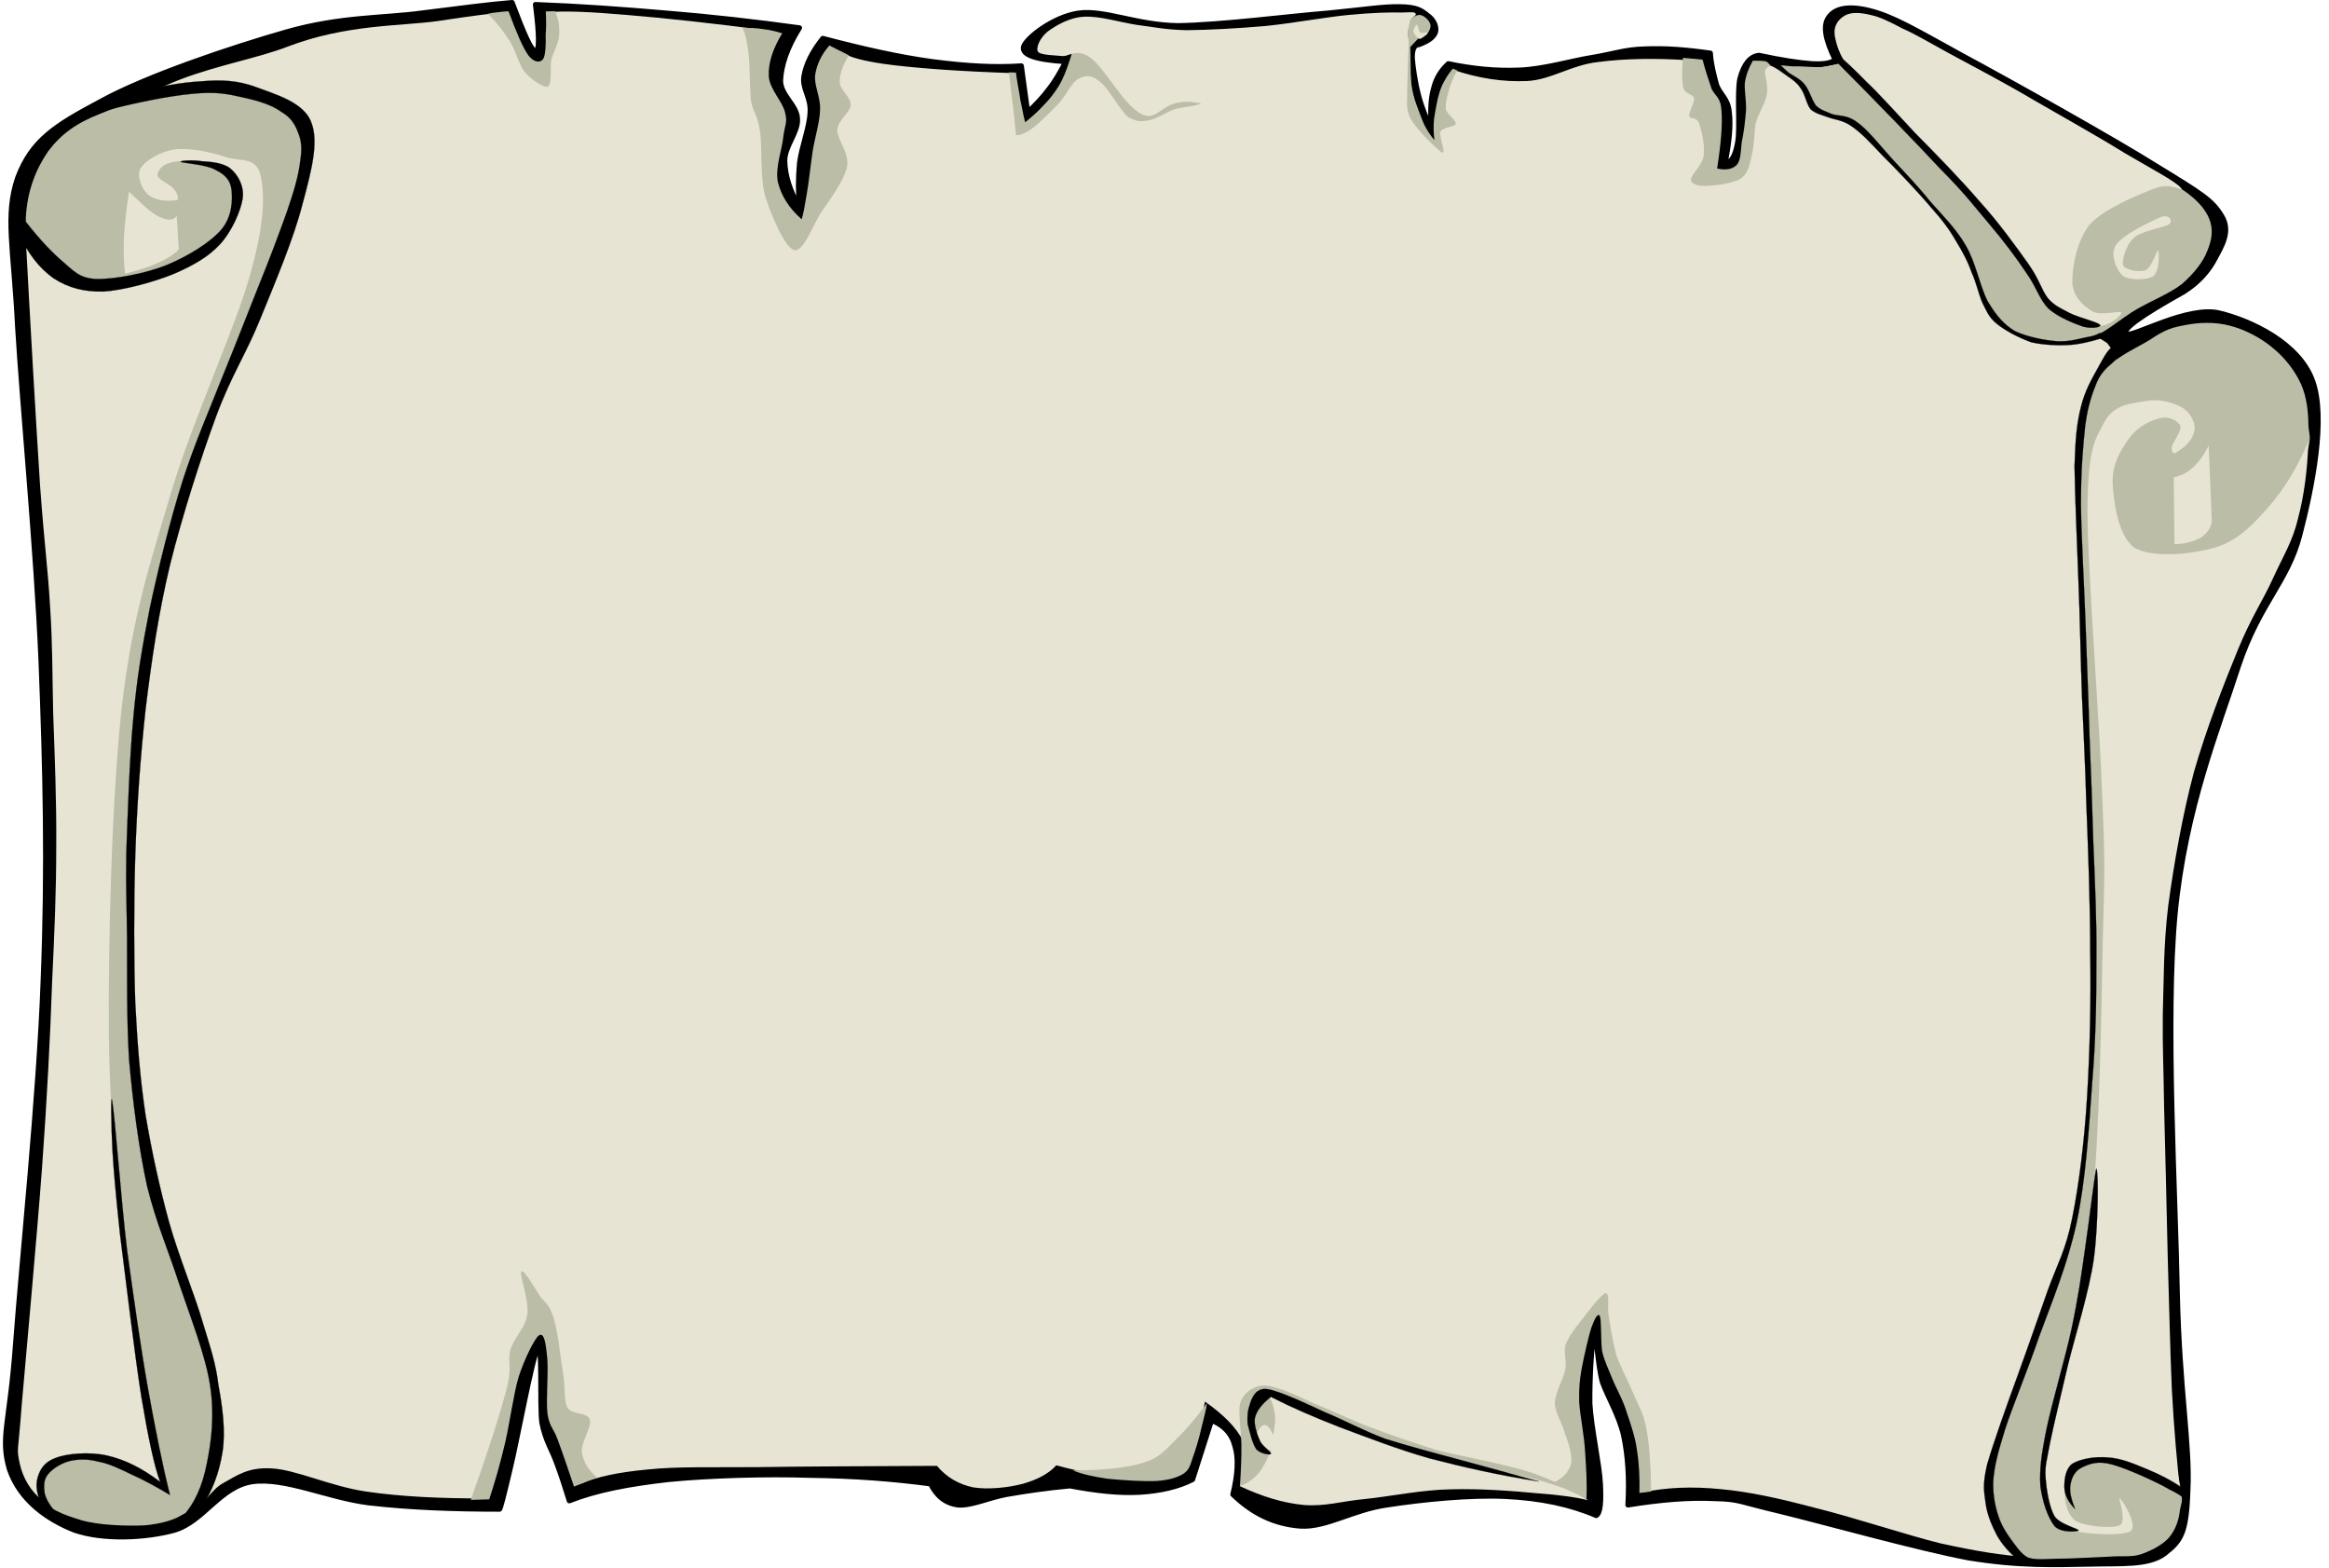 <?xml version="1.0" encoding="UTF-8"?><svg xmlns="http://www.w3.org/2000/svg" xmlns:xlink="http://www.w3.org/1999/xlink" height="310.2" preserveAspectRatio="xMidYMid meet" version="1.0" viewBox="-0.6 -0.0 460.7 310.2" width="460.7" zoomAndPan="magnify"><g id="change1_1"><path d="m431.331,57.74c3.023-1.908 4.969-4.176 6.265-6.66 1.368-2.556 3.132-5.4 1.26-8.388-1.836-3.06-3.888-4.32-12.528-9.612-8.566-5.4-29.304-16.992-38.88-22.14-9.468-5.22-13.464-7.596-17.964-8.784-4.392-1.152-7.128-.54-8.352,1.26-1.188,1.62-.722,4.355 1.26,8.352-.612.648-2.016.972-4.608.828-2.556-.18-5.902-.684-10.438-1.656-1.766.18-3.024,1.764-3.78,4.608-.612,2.844.072,9.612-.432,12.528-.47,2.844-1.296,4.104-2.484,4.176 .828-4.14 1.152-7.488.828-10.044-.216-2.7-1.836-3.492-2.521-5.437-.539-2.052-1.079-3.996-1.225-6.264-4.788-.684-8.928-1.008-12.96-.828-3.888.072-6.264,1.008-10.476,1.692-4.068.648-9.396,2.268-14.186,2.484s-9.396-.252-14.22-1.26c-1.332,1.224-2.448,2.808-2.952,5.04-.612,2.196-.612,4.788-.396,7.92-.974-2.088-1.944-4.356-2.521-6.66-.684-2.484-1.152-5.832-1.26-7.524 0-1.728.468-2.52 1.26-2.52 2.052-.756 3.024-1.548 3.348-2.52 .288-1.08-.396-2.521-1.654-3.348-1.152-.936-2.088-1.62-5.438-1.656-3.204-.072-6.876.54-14.22,1.26-7.344.576-21.313,2.376-29.664,2.484-8.136-.108-14.544-3.204-19.655-2.484-5.076.756-10.369,4.968-10.873,6.66-.395,1.62 2.34,2.556 8.354,2.952-1.045,1.944-1.98,3.708-3.35,5.436-1.223,1.656-2.664,3.132-4.176,4.572l-1.26-9.18c-5.219.36-10.871.036-17.531-.828-6.625-.9-13.68-2.484-21.744-4.608-2.053,2.556-3.348,5.112-3.744,7.524s1.439,4.176 1.225,7.092c-.072,2.844-1.693,6.84-2.088,10.044-.289,3.132-.289,6.012 0,8.784-1.873-3.24-2.846-6.264-2.916-9.216 0-2.952 2.734-5.688 2.52-8.352-.109-2.7-3.348-4.608-3.348-7.524 .143-3.06 1.26-6.444 3.744-10.44-8.857-1.224-17.533-2.196-26.316-2.916-8.785-.756-17.244-1.368-25.92-1.692 .791,6.229.791,9.252 0,9.216-.828-.108-2.232-3.312-4.609-9.612-4.606.36-10.401,1.152-17.962,2.088-7.453,1.009-16.092.685-26.748,3.745-10.621,3.024-27.793,8.784-36.793,13.788-8.855,4.716-13.5,7.596-16.307,15.048-2.557,7.488-.793,13.68 0,29.7 .971,16.092 3.672,43.848 4.607,65.628 .862,21.672 1.331,40.752.432,63.504-.828,22.788-4.211,55.044-5.436,71.496-1.152,16.164-3.096,18.684-1.26,25.056 2.088,6.192 7.523,10.008 12.959,12.132 5.617,1.908 13.789,1.584 19.656,0 5.869-1.728 9.072-8.64 15.445-9.611 6.516-.899 14.832,3.133 23.004,4.177 8.172.936 16.811,1.26 25.92,1.26 .18-.072.828-2.628 2.088-7.956 1.332-5.399 4.391-22.212 5.436-23.796 1.008-1.512.359,10.764.828,14.616 .719,3.672 2.016,5.399 2.916,7.956 .971,2.556 1.764,5.111 2.52,7.522 5.293-2.088 11.664-3.312 19.656-4.212 8.064-.792 19.332-1.115 27.973-.828 8.711.108 16.559.722 23.832,1.692 1.188,2.412 2.951,3.853 5.436,4.176 2.592.216 5.939-1.403 9.611-2.088 3.709-.647 7.885-1.26 12.527-1.691 5.293,1.008 9.721,1.477 13.824,1.261 4.033-.253 7.561-1.044 10.44-2.521l3.744-11.699c2.376.973 3.96,2.521 4.607,5.039 .756,2.412.575,5.616-.396,9.612 3.888,3.78 8.208,5.868 13.355,6.265 5.147.323 10.403-3.239 17.137-4.177 6.947-1.08 16.416-2.016 23.398-1.691s12.89,1.584 18,3.779c.828-.504 1.009-2.592.828-6.264-.18-3.853-1.8-10.944-2.088-15.876-.072-4.968.396-12.672.828-13.393 .504-.685.684,5.761 1.656,9.181 1.15,3.132 3.239,6.479 4.176,10.476 .864,4.104 1.151,8.568.864,13.788 6.479-1.044 12.096-1.512 17.136-1.26 5.04.107 4.68.576 12.96,2.521 8.46,2.053 26.964,7.235 37.188,9.181 10.297,1.69 17.315,1.367 23.832,1.26 6.553-.18 11.845.324 15.049-2.088 3.238-2.521 4.318-3.96 4.606-12.528 .468-8.676-1.655-19.836-2.088-38.88-.324-19.332-2.412-54.324-.432-75.24 2.052-20.88 8.495-36.359 12.526-48.924 4.213-12.528 9.686-16.524 12.133-25.884 2.483-9.54 5.221-23.184 2.521-30.528-2.664-7.416-12.132-11.88-18.396-13.392-6.155-1.548-17.101,4.752-18.396,4.176-1.148-.759 2.56-3.495 11.273-8.355z" fill="inherit" stroke="#000" stroke-linecap="round" stroke-linejoin="round" stroke-miterlimit="10" stroke-width=".998"/></g><g id="change2_1"><path d="m347.415,12.776c2.089.144 4.067.396 6.084.468 2.089.072 3.853.252 5.832.108 2.053-.288 4.104-.72 6.301-1.44 8.748,5.976 15.552,11.412 20.699,16.848 5.185,5.292 6.695,9.972 9.937,15.012 3.312,5.004 6.084,10.62 9.432,14.76 3.35,3.996 6.806,7.056 10.514,9.324 2.734,3.348 4.752,10.368 6.19,21.636 1.478,11.304 2.376,33.3 2.558,45.288 .322,11.772-.434,7.992-.864,25.2-.288,17.316-.648,61.236-1.08,77.474-.288,15.947-.468,11.628-1.224,18.144-.722,6.444-3.456,14.473-3.492,20.196 .144,5.508 3.852,7.775 3.492,13.176-.396,5.328-2.376,11.448-5.94,18.648-4.824.646-9.9.72-15.372.358-5.328-.358-10.044-1.15-17.063-2.664-7.058-1.728-17.316-5.184-24.806-7.02-7.2-1.908-12.996-3.204-18.792-3.744-5.76-.576-10.8-.359-15.516.647 .106-4.859-.288-9.107-1.188-12.889-.936-3.852-2.88-5.651-4.176-9.72-1.152-4.176-2.196-9.145-2.988-15.048-1.188,1.403-2.23,3.563-3.274,6.336-1.044,2.808-2.412,6.191-2.7,10.439-.036,4.247 1.584,10.765 1.8,14.544 .108,3.637-.036,5.903-.828,7.093-2.446-1.261-6.982-2.27-14.004-2.736-7.02-.612-20.664-.828-27.61-.504-6.732.252-9.182,2.269-13.178,2.304-3.924-.035-7.344-.756-10.402-2.304 1.044-2.664.826-5.112-.504-7.74-1.332-2.664-3.78-5.111-7.488-7.739-.36,1.943-.973,4.176-1.836,6.553-.756,2.34-.974,6.264-3.276,7.739-2.34,1.403-6.479,1.08-10.62.827-3.996-.323-8.604-1.115-13.68-2.52-1.584,1.729-3.816,2.844-6.553,3.636-2.807.756-6.91,1.225-9.936.721-2.844-.611-5.219-1.979-7.127-4.248-14.221.071-25.992.107-35.605.252-9.574.071-15.73-.145-21.672.469-5.832.54-10.08,1.476-13.139,2.808-1.225-3.708-2.16-6.695-3.096-8.964-.721-2.34-1.549-1.225-2.088-4.716-.541-3.672-.541-13.608-1.404-16.488-.686-2.916-1.945-3.132-3.205-.792-1.188,2.34-2.664,9-4.283,14.725-1.549,5.651-3.168,11.987-5.004,19.151-8.641,0-16.309-.323-23.436-1.367-7.057-1.045-13.824-4.32-18.648-4.572-4.68-.288-6.805,1.368-9.576,2.881-2.629,1.403-3.781,4.644-6.66,5.688-2.844.937-7.523,3.061-10.729.145-3.203-3.061-6.084-6.407-8.244-17.819-2.016-11.735-3.348-31.788-3.996-50.832-.432-19.151 0-40.823.721-62.244 .791-21.312 3.203-42.048 3.637-64.979 .467-23.148-6.949-56.844-.721-72.612 6.48-15.732 27.18-16.992 38.627-21.42 11.629-4.464 22.393-4.068 29.664-5.076 7.201-1.08 11.377-1.656 12.961-1.584 .973,3.456 2.123,5.976 3.455,7.848 1.441,1.764 3.854,4.176 4.752,2.916 .938-1.404 1.189-5.004.758-10.944 3.096-.288 8.135-.108 15.551.54 7.523.612 16.813,1.62 28.691,3.168-1.188,2.772-1.871,5.148-2.051,7.128-.037,1.944.756,2.88 1.115,4.608 .504,1.692 1.008,2.952 1.08,5.436 0,2.376-1.404,4.86-.863,8.964 .684,4.068 2.303,8.892 4.859,15.012 1.656-1.908 3.275-4.464 4.465-8.1 1.332-3.708 2.844-10.008 3.168-13.464 .395-3.492-1.225-4.572-.973-7.128 .396-2.628 1.404-5.364 3.023-8.352 1.189,1.044 4.572,1.98 10.297,2.664 5.795.684 13.787,1.26 24.119,1.584 .469,3.24.793,5.688.973,7.488 .287,1.728.396,2.736.469,3.024 1.043-.647 2.123-1.656 3.383-3.024 1.439-1.368 2.916-2.916 4.285-5.328 1.332-2.556 2.375-5.652 3.275-9.576 24.264.72 41.22,1.044 51.983,1.116 10.729-.072 9.54-1.692 11.7-.972 2.196.792.972,2.844 1.332,5.328 .468,2.34.216,5.94 1.188,8.712 .974,2.664 2.558,5.04 4.608,7.272-.252-3.348-.036-6.3.504-8.712 .612-2.556 1.62-4.356 3.024-5.94 4.968,1.656 9.756,2.376 14.508,2.16 4.716-.252 8.712-3.168 13.932-3.744 5.4-.72 11.376-.792 18.072-.36 1.08,2.772 1.836,5.148 2.412,7.128 .576,1.908.72,1.692.864,4.5 .216,2.736.504,6.731.575,11.988 2.663.144 4.645-.252 5.939-1.476 1.332-1.224 1.477-2.988 1.944-5.688 .504-2.844 1.08-8.424 1.332-10.764 .432-2.34.54-3.348.72-3.024l.106-1.805z" fill="#e8e4d4"/></g><g id="change3_1"><path d="m277.862,7.664c.252-1.08 0-2.664.36-3.384 .432-.936 1.439-1.332 2.052-1.332 .828.108 1.836,1.044 2.052,1.836 .218.54-.252,1.548-.72,2.052-.324.36-.936.216-1.691.828-.721.684-2.521,2.772-2.916,2.916-.324-.036.756-1.98.863-2.916z" fill="#bbbda7"/></g><g id="change3_2"><path d="m163.455,8.996c-1.547,1.764-2.482,3.708-2.807,5.832-.252,2.088 1.043,4.212.971,6.768-.035,2.412-.936,5.256-1.439,8.1-.432,2.88-.791,6.48-1.225,8.856-.359,2.232-.684,3.888-.971,4.824-2.592-2.268-4.033-4.68-4.717-7.38-.576-2.844.9-6.66 1.08-8.964 .289-2.304.863-2.772.359-4.716-.395-2.124-3.096-4.644-3.238-7.272-.109-2.664.826-5.436 2.664-8.46-1.189-.36-2.449-.684-3.781-.828-1.295-.216-2.664-.252-4.104-.252 .576,1.116.936,2.664 1.225,5.184 .287,2.412.215,6.552.467,9.216 .504,2.484 1.332,2.88 1.801,6.048 .467,3.132-.037,8.712.971,12.708 1.189,3.852 3.889,10.188 5.725,10.8 1.836.54 3.6-4.608 5.293-7.272 1.871-2.808 4.68-6.479 5.219-9.216 .504-2.772-1.908-5.292-1.943-7.272 .217-2.052 2.592-3.42 2.664-4.932 .072-1.584-1.943-2.772-2.16-4.392-.072-1.656.576-3.42 1.801-5.436-1.265-.648-2.56-1.296-3.855-1.944z" fill="#bbbda7"/></g><g id="change3_3"><path d="m411.71,67.352c3.815-1.08 7.199-4.428 10.549-6.3s6.479-3.096 8.818-4.932c2.342-2.088 4.142-4.32 4.97-6.552 .936-2.232 1.188-4.284.358-6.3-.828-2.088-2.734-4.032-5.184-5.688-2.34-1.728-2.521-1.224-8.856-4.464-6.372-3.42-19.872-11.7-28.548-15.408-8.46-3.78-17.566-5.796-22.066-6.624-4.356-.9-2.988,1.332-4.104,1.548-1.008.144-.756-.612-2.16-.468-1.296.108-3.526.792-5.58,1.08-1.8.144-4.248-.216-5.832-.108-1.584-.072-3.743-.612-3.563.18 .324.684 4.066,2.592 5.398,4.176 1.514,1.584 1.729,3.708 3.134,4.968 1.512,1.044 3.238.036 5.472,1.548 2.376,1.476 4.644,3.384 8.208,7.272 3.744,3.78 10.08,10.512 13.464,15.624 3.384,5.04 4.356,11.088 6.66,14.544 2.376,3.24 4.68,4.536 7.74,5.544 3.31.9 7.486,1.296 11.122.36z" fill="#bbbda7"/></g><g id="change2_2"><path d="m430.755,37.112c-1.044-1.26-6.014-3.852-11.018-6.804-4.858-3.024-12.168-7.128-18.036-10.512-5.832-3.456-12.238-6.804-16.703-9.216-4.283-2.34-6.695-3.816-9.323-4.968-2.521-1.332-4.394-2.268-6.301-2.664-1.943-.468-3.779-.612-5.075.144-1.152.684-2.306,1.908-1.944,4.104 .432,2.052.9,4.14 4.464,8.604 3.816,4.5 12.637,12.672 17.568,18.144 5.004,5.256 8.172,9.432 11.735,13.932 3.673,4.464 6.371,9.936 9.469,12.816 3.132,2.736 6.588,3.528 8.818,3.78 2.376.072 4.753-2.16 4.608-2.664-.18-.432-3.853.684-5.58-.144-1.656-.936-3.852-2.736-4.104-5.544-.107-3.024.828-8.568 3.491-11.772 2.881-3.168 9.974-6.012 12.96-7.128 3.135-1.26 5.943.972 4.971-.108z" fill="#e8e4d4"/></g><g id="change2_3"><path d="m426.65,43.016c-1.69.72-7.416,3.42-8.712,5.472-1.224,1.836.145,4.968 1.332,6.048 1.404.972 4.86.864 6.048.108 1.26-.864 1.26-4.968.973-5.076-.217-.252-1.225,3.312-2.447,3.888-1.188.396-3.925.072-4.464-.972-.288-1.152.61-4.14 2.159-5.472 1.619-1.404 6.049-2.016 6.911-2.664 .864-.612.072-2.16-1.8-1.332z" fill="#e8e4d4"/></g><g id="change3_4"><path d="m336.183,11.804c.576,2.232 1.224,4.068 1.8,5.796 .792,1.548 1.765,1.62 1.944,4.248 .216,2.628-.072,6.408-.864,11.484 1.8.396 3.096.108 3.888-.72 .792-.9.792-2.664.974-4.464 .432-1.944.72-4.464.862-6.444 .036-2.016-.322-3.6-.252-5.184 .217-1.692.792-3.06 1.584-4.5 2.018-.072 3.168.144 3.602.504 .504.18-1.044.612-1.188,1.584-.036,1.08.686,2.7.36,4.572-.288,1.728-1.62,3.672-2.196,5.688-.324,1.908-.288,4.212-.72,6.084s-.648,3.672-2.16,4.824c-1.512,1.008-4.896,1.404-6.66,1.476-1.62.108-3.132-.216-3.274-1.116-.108-1.08 2.304-2.916 2.52-4.824 .288-1.944-.396-5.112-.936-6.444-.505-1.368-1.656-.648-1.944-1.44-.036-.864 1.116-2.628.972-3.492-.18-.9-1.655-.72-2.088-1.944-.324-1.332-.358-3.348-.106-6.048 1.29.108 2.586.216 3.882.36z" fill="#bbbda7"/></g><g id="change3_5"><path d="m455.307,91.04c1.548-4.932.864-4.464.72-6.912-.036-2.628-.288-5.472-1.438-8.1-1.188-2.664-3.276-5.364-5.688-7.272-2.268-1.944-5.65-3.672-8.496-4.356-2.88-.756-6.012-.648-8.712-.108-2.52.468-3.888.792-7.02,2.916-3.062,1.944-9.108,4.212-11.484,9.324-2.34,5.184-2.304,13.212-2.664,21.312-.216,7.956.216,13.32.72,26.388 .612,13.104 1.766,36.576 2.054,51.516 .288,14.724.036,26.315-.47,36.576-.468,10.15-1.332,17.278-2.446,24.012-.864,6.588-1.802,9.576-3.638,15.624-1.8,6.012-5.256,13.392-7.596,20.195-2.23,6.66-5.328,14.545-6.084,19.765-.646,5.076.612,8.208 1.692,10.908 1.15,2.592 2.771,4.104 4.858,5.075 2.16.792 5.112.396 7.885.359 2.951-.036 6.443-.252 9.071-.359 2.558-.217 4.429.145 6.3-.469 2.018-.684 4.32-1.871 5.545-3.274 1.297-1.513 1.979-3.421 2.195-5.438 .396-2.124.792-1.332-.358-6.912-1.116-5.796-5.112-18.504-6.302-26.747-1.044-8.244-.106-12.744-.252-22.393-.252-9.9-.972-24.229-.61-35.748 .61-11.556 2.088-21.528 3.888-32.688 1.872-11.305 3.924-23.616 7.128-33.875 3.456-10.26 9.18-18.792 12.744-27 3.633-8.423 6.91-17.387 8.458-22.319z" fill="#bbbda7"/></g><g id="change2_4"><path d="m429.639,89.672c1.548-.972 2.735-1.98 3.275-3.024 .611-1.152.863-2.196.359-3.276-.396-1.188-1.403-2.52-3.022-3.168-1.656-.72-4.104-1.368-6.66-.828-2.448.468-5.868.468-7.885,4.032-1.871,3.528-3.275,5.04-3.385,17.46 .036,12.528 2.448,42.084 2.916,56.592 .612,14.147.469,15.012.108,28.691-.252,13.823-.648,38.557-2.16,53.389-1.476,14.651-4.824,25.848-6.552,34.164-1.62,8.172-2.81,10.728-3.133,15.048-.181,4.14.611,7.884 1.691,10.26 1.08,2.34 2.27,3.168 4.824,3.889 2.736.54 9.468.973 10.908-.107 1.367-1.296-1.801-6.265-2.305-6.553-.253-.216 1.549,4.645.107,5.437-1.439.721-6.804.252-8.712-.828-1.729-1.224-2.269-3.96-2.16-5.832 .108-1.979.973-4.571 2.88-5.436 2.088-.973 5.58-.938 8.964.107 3.421.937 6.948,2.88 11.018,5.831-.648-5.867-1.261-12.6-1.692-20.482-.359-8.064-.54-17.064-.828-26.604-.216-9.504-.504-21.744-.72-29.771-.108-8.137-.324-11.412-.252-18.036 .216-6.696.107-13.5 1.08-21.528 1.116-8.172 2.808-17.892 5.076-26.388 2.447-8.568 6.048-17.748 8.712-24.229 2.628-6.444 5.146-10.044 7.02-14.292 2.018-4.392 3.816-7.164 4.86-11.628 1.188-4.5 1.872-9.54 2.052-15.264-2.088,5.004-4.716,9.324-7.74,12.816-3.06,3.492-5.976,6.66-10.548,8.136-4.464,1.368-12.6,2.196-16.092.108-3.313-2.268-4.248-9.54-4.355-13.212 0-3.816 2.053-6.84 3.637-8.928 1.69-2.052 4.319-3.276 5.938-3.528 1.692-.396 3.492.648 3.854,1.584 .252.972-1.332,2.952-1.692,3.996-.106.862.001,1.33.614,1.402z" fill="#e8e4d4"/></g><g id="change2_5"><path d="m436.299,88.124c-.9,1.872-1.944,3.276-3.132,4.356-1.116,1.008-2.377,1.656-3.78,1.944l.144,13.212c2.27-.036 3.78-.576 5.076-1.224 1.26-.756 1.98-1.8 2.304-3.132-.181-5.04-.396-10.08-.612-15.156z" fill="#e8e4d4"/></g><g id="change3_6"><path d="m10.312,72.428c-1.189-6.444-1.802-6.912-2.81-11.808-.973-5.04-3.168-12.492-2.988-17.64 .289-5.292 1.98-9.504 4.393-13.032 2.52-3.348 5.471-5.544 10.225-7.416 4.895-2.088 12.635-4.176 18.215-4.608 5.545-.468 10.98.252 14.652,2.016 3.779,1.728 6.984,3.816 7.379,8.604 .396,4.716-1.043,8.784-5.004,19.836-3.924,11.052-13.176,30.42-18.035,45.9-4.645,15.3-7.813,29.448-9.791,45.648-1.873,16.2-1.873,36-1.801,50.796 .145,14.652 1.152,26.929 2.592,36.685 1.656,9.576 4.068,13.717 6.408,21.023 2.305,7.272 5.904,16.309 7.199,22.248 1.332,5.796 1.152,8.46.828,12.42-.18,3.854-1.439,7.813-2.412,10.62-1.008,2.664-1.404,4.248-3.42,5.58-1.871,1.332-4.535,2.088-7.992,2.412-3.42.145-8.855,0-12.42-1.008-3.492-1.08-6.947-2.232-8.424-5.004-1.295-2.772-.324-1.514.396-11.629 .791-10.439 3.313-34.271 4.213-49.681 1.078-15.407 1.008-28.476 1.584-42.264 .574-13.896 1.439-25.092 1.619-40.68 .396-15.804.721-39.384 0-52.668-.754-13.282-3.312-19.978-4.606-26.35z" fill="#bbbda7"/></g><g id="change2_6"><path d="m34.539,39.56c-2.664.396-4.5-.036-5.795-1.008-1.26-1.044-2.34-3.744-1.584-5.184 1.008-1.656 3.924-3.384 6.805-3.816 2.879-.396 7.596.612 10.402,1.62 2.916.756 5.904-.108 6.625,3.78 .791,3.816.756,9.252-2.197,19.656-2.918,10.404-11.125,28.116-15.444,42.444-4.211,14.256-7.668,24.3-9.828,42.48-2.016,18.107-2.736,46.26-2.592,65.556 .289,19.224 2.088,33.84 3.996,49.104 2.016,15.119 4.572,28.619 7.813,41.075-2.771-2.124-5.473-3.6-8.389-4.823-2.809-1.188-5.832-2.341-8.641-2.195-2.734.144-6.191,1.26-7.596,2.808-1.295,1.478-1.367,3.313-.215,5.796-2.34-1.8-3.924-4.318-4.609-7.416-.646-3.274-.322-1.619.396-11.411 .865-9.937 2.988-33.084 4.033-47.089 1.008-14.004 1.619-25.884 1.979-36.468 .504-10.62.828-18.216.828-27.071 .072-9.107-.324-18.433-.611-26.46-.18-8.064-.107-13.5-.611-21.024-.434-7.596-1.045-11.16-1.98-23.904-.828-12.926-1.837-30.098-3.025-52.49 2.268,5.112 5.004,8.676 8.207,10.836 3.275,2.16 6.119,2.808 11.016,1.8 5.113-1.224 14.76-5.328 18.648-8.424 3.852-3.204 4.213-7.632 3.996-10.224-.18-2.664-2.771-4.104-5.004-5.004-2.195-.972-5.904-.828-7.813-.396-1.836.396-2.771,1.584-2.809,2.592 .072.792 2.629,1.8 3.205,2.628 .722.792.938,1.584.794,2.232z" fill="#e8e4d4"/></g><g id="change2_7"><path d="m34.358,42.728c-.756.972-1.764.9-3.42.18-1.619-.756-3.492-2.556-6.012-5.004-.539,3.384-.828,6.264-1.008,9.036-.107,2.664-.035,5.112.217,7.2 2.699-.684 4.859-1.368 6.623-2.196 1.801-.828 3.133-1.692 3.996-2.592-.107-2.196-.252-4.392-.396-6.624z" fill="#e8e4d4"/></g><g id="change3_7"><path d="m312.063,295.844c-1.08-.937-2.916-1.8-5.112-2.735-2.158-.937-4.428-1.943-8.352-2.881-3.996-1.079-10.296-2.23-15.156-3.455-4.68-1.477-9.072-2.987-13.176-4.536-4.141-1.584-7.848-3.456-10.98-4.645-2.916-1.368-4.932-2.34-6.876-2.916-1.836-.611-3.132-.864-4.464-.359-1.224.396-2.771,1.477-3.274,3.385-.36,1.8.252,5.363.288,8.063 .034,2.664-.108,5.438-.288,8.172 5.724-.646 11.986-1.15 19.079-1.367 7.164-.252 15.191-.828 23.257-.181 8.17.539 16.342,1.691 25.054,3.455z" fill="#bbbda7"/></g><g id="change2_8"><path d="m244.599,293.936c1.368-.396 2.52-1.188 3.6-2.376 1.116-1.26 1.908-2.916 2.664-4.968-.936.685-1.62.864-2.195.54-.539-.432-1.079-1.656-1.079-2.556 .288-1.044 1.114-2.593 1.8-2.7 .646-.108 1.26.504 1.836,1.979 .359-1.691.576-3.239.252-4.645-.216-1.477-.792-2.809-1.729-3.996 1.549,1.512 5.075,3.168 10.439,5.364 5.544,2.159 14.652,5.22 21.888,7.38 7.416,1.943 16.021,3.24 21.35,4.716 5.256,1.512 8.566,2.736 10.08,4.068-2.054-.54-5.4-1.044-9.9-1.368-4.5-.433-11.376-.973-17.172-.792-5.688.071-11.988,1.403-16.956,1.908-4.896.468-7.884,1.512-12.168,1.188-4.178-.394-8.283-1.691-12.71-3.742z" fill="#e8e4d4"/></g><g id="change3_8"><path d="m323.69,295.304c.072-2.952-.036-5.688-.468-8.352-.324-2.628-1.225-5.186-2.017-7.524-.721-2.483-2.053-4.68-2.881-6.731s-1.548-3.456-2.016-5.473c-.288-2.159-.108-6.119-.432-6.876s-.974.288-1.656,2.16c-.576,1.692-1.512,5.868-1.98,8.353-.396,2.412-.504,3.563-.468,6.372 .146,2.699 1.044,6.805 1.188,10.079 .216,3.204.396,6.266.252,9.182-.9-.469-1.872-1.009-3.062-1.478-1.151-.575-2.376-1.115-3.814-1.62 2.159-.862 3.384-2.23 3.814-3.814 .396-1.656-.504-4.141-1.188-6.084-.54-2.018-1.908-3.96-2.018-5.978 .108-2.194 1.729-4.787 2.089-6.659 .287-1.979-.359-3.204 0-4.788 .647-1.584 1.655-3.061 3.023-4.716 1.439-1.872 3.996-5.292 4.896-5.545 .937-.18.359,2.27.647,4.429 .324,2.053.828,5.076 1.512,7.813 1.009,2.628 2.521,5.473 3.564,7.992 1.044,2.448 1.908,3.6 2.447,6.804 .576,3.133.828,7.236.899,12.168-.747.07-1.539.177-2.331.286z" fill="#bbbda7"/></g><g id="change3_9"><path d="m238.154,277.52c-.18,1.478-.684,3.133-1.115,4.969-.396,1.801-1.115,4.284-1.729,5.903-.468,1.404-.647,2.305-1.8,3.097-1.08.685-2.736,1.261-5.256,1.439-2.447.145-6.839-.144-9.72-.432-2.771-.396-5.076-.9-6.912-1.656 6.049-.036 10.693-.504 14.076-1.548 3.349-1.116 4.321-2.628 6.266-4.536 2.123-2.017 4.139-4.428 6.19-7.236z" fill="#bbbda7"/></g><g id="change3_10"><path d="m112.946,294.044 4.537-1.836c-1.801-1.477-2.664-3.097-2.988-5.004-.18-2.018 2.088-5.004 1.547-6.444-.395-1.439-3.42-.899-4.355-2.268-.828-1.585-.432-3.854-.9-6.806-.504-3.06-1.043-8.604-1.908-11.088-.791-2.52-1.367-2.628-2.555-4.066-1.08-1.585-3.277-5.616-3.816-5.005-.396.575 1.619,5.797 1.188,8.46-.324,2.557-2.592,4.536-3.348,7.057-.648,2.376.504,3.096-.828,7.992-1.332,5.04-3.564,12.022-6.984,21.636l3.637-.107c1.188-3.601 2.195-7.164 3.168-11.269 .936-4.141 1.619-9.36 2.629-12.889 1.15-3.563 3.131-7.561 3.994-8.243 1.01-.721 1.369,1.224 1.621,3.888 .396,2.628-.217,8.604.107,11.557 .432,2.771 1.26,2.88 2.088,5.327 .899,2.412 1.907,5.4 3.166,9.108z" fill="#bbbda7"/></g><g id="change3_11"><path d="m107.367,2.264c.072,1.548.109,3.132-.035,4.752 .072,1.584 0,3.924-.504,4.68-.541.684-1.621.792-2.844-.648-1.189-1.656-2.377-4.5-3.996-8.82-.793.036-1.549.108-2.268.216-.648.036-1.262.18-1.836.288 1.691,1.62 3.131,3.456 4.318,5.364 1.26,1.908 1.729,4.5 2.953,6.12 1.332,1.548 3.744,3.168 4.607,2.916 .9-.468.432-3.564.684-5.256 .469-1.729 1.441-3.24 1.549-4.824 .145-1.692-.072-3.168-.793-4.824-.612,0-1.223,0-1.835.036z" fill="#bbbda7"/></g><g id="change3_12"><path d="m200.354,14.36c.252,2.052.684,3.852.9,5.544 .396,1.692.576,2.988.936,4.284 1.404-1.152 2.484-2.088 3.637-3.348 1.188-1.188 2.195-2.52 3.023-3.852 .9-1.512 1.549-3.276 1.943-4.464 .434-1.26.721-2.124.721-2.736 .973-.252 2.088.108 3.492,1.08 1.584.936 3.385,2.952 4.824,4.536 1.367,1.476 1.943,3.06 3.275,4.212 1.584.972 3.348,1.872 5.148,1.872 1.8-.108 3.564-2.196 5.148-2.376 1.656-.18 4.248.36 4.572.792 .288.18-.973.684-2.232.972-1.044.252-2.664.288-4.176.792-1.368.504-3.096,1.656-4.608,2.052-1.439.324-2.627.504-4.391-.576-1.656-1.296-3.924-5.868-5.689-7.056-1.584-1.296-2.844-1.26-4.211-.468-1.26.684-2.305,3.132-3.816,4.824-1.547,1.584-3.635,3.708-5.148,4.86-1.367,1.044-2.52,1.476-3.311,1.44-.289-2.304-.396-4.464-.721-6.48-.287-2.124-.396-4.104-.721-5.94 .469,0 .939,0 1.405.036z" fill="#bbbda7"/></g><g id="change2_9"><path d="m279.41,2.696c.36.324-.792.684-1.079,1.476-.145.54-.396,1.332-.359,2.52-.072,1.152.288,2.7.252,4.5 .036,1.728.252,3.996.252,5.688 .107,1.62 1.044,2.736.576,3.744-.396.864-1.008.036-2.664,1.692-1.44,1.656.144,8.388-6.518,8.136-6.694-.36-25.884-8.856-33.406-10.08-7.38-1.368-7.452,3.744-11.052,2.304-3.6-1.62-7.523-9.252-10.26-11.232-2.629-1.908-4.357-.36-5.328-.36-.973-.072.576.072-.361,0-.863-.144-4.211-.108-4.752-.864-.467-.864.506-2.844 1.945-3.996 1.584-1.152 4.248-2.772 7.164-2.916 3.023-.18 6.912,1.044 10.26,1.584 3.383.432 5.724.972 9.936,1.08 4.392-.036 10.332-.36 15.731-.828 5.579-.576 11.916-1.764 16.487-2.196 4.5-.432 8.244-.54 10.404-.468 2.232-.072 2.556-.144 2.772.216z" fill="#e8e4d4"/></g><g id="change2_10"><path d="m281.786,6.476c-.035-.18-.936.144-1.438,0-.324-.324-.468-1.548-.72-1.584-.146-.072-.722.972-.612,1.476 .144.432.828,1.296 1.224,1.332 .467-.036 1.582-1.044 1.546-1.224z" fill="#e8e4d4"/></g><g id="change3_13"><path d="m286.792,13.568c-.612.72-1.08,1.368-1.55,2.232-.396.648-.72,1.296-1.114,2.52-.396,1.188-.792,3.492-1.045,5.112-.181,1.512-.107,2.988.071,4.284-.646-.72-1.403-1.836-1.979-2.952-.54-1.152-1.188-3.024-1.656-4.248-.468-1.368-.648-1.98-.937-3.924-.252-2.016-.071-6.84-.287-7.956 0-1.188-.218-.576-.252,1.008-.182,1.584-.182,5.76-.288,8.208 .07,2.304-.396,3.492.684,5.652 1.152,2.088 5.292,6.156 6.192,6.66 .936.288-.648-3.168-.288-4.14 .54-.9 2.844-.936 3.022-1.512 .108-.792-1.619-1.728-1.979-2.952-.108-1.368.504-3.24.863-4.5 .469-1.26.827-2.34 1.477-3.096-.288-.108-.612-.252-.934-.396z" fill="#bbbda7"/></g><g id="change1_2"><path d="m363.039,10.976c1.225.9 3.023,2.628 5.544,5.184 2.629,2.484 5.867,6.12 9.575,10.08 3.816,3.852 8.966,9.108 12.673,13.428 3.853,4.212 7.416,9.18 9.721,12.42s2.592,5.112 3.924,6.876c1.404,1.62 2.7,2.052 4.32,2.952 1.872.936 5.544,1.764 6.012,2.34 .36.432-1.44.828-3.313.36-1.728-.612-4.896-1.8-6.876-3.564-1.871-1.908-2.376-4.284-4.428-7.128-1.908-2.88-4.464-6.3-7.38-9.72s-4.572-5.76-9.828-11.052c-5.076-5.436-11.916-12.492-20.664-21.312 .215-.288.467-.576.72-.864z" fill="inherit" stroke="#000" stroke-linecap="round" stroke-linejoin="round" stroke-miterlimit="10" stroke-width=".036"/></g><g id="change1_3"><path d="m420.963,69.152c-1.226.576-2.412,1.404-3.564,2.484-1.116,1.008-2.231,1.8-3.204,3.924-.863,2.124-1.728,4.356-2.304,8.496-.433,4.068-.864,8.676-.864,15.624 .072,6.768.721,17.532.973,25.2 .252,7.632.54,13.464.721,20.556 .288,6.912.54,13.86.756,21.24 .288,7.38.684,14.904.612,22.968 0,8.064-.108,15.984-.864,24.877-.612,8.783-1.26,18.937-3.061,27.396-1.801,8.244-4.859,15.516-7.381,22.392-2.34,6.841-5.146,13.5-6.768,18.433-1.477,4.824-2.124,7.2-2.34,10.332-.072,2.845.468,5.437 1.332,7.633 .862,2.195 2.699,4.5 3.708,5.796 1.079,1.26 1.979,1.836 2.699,1.729l-3.061.107c-1.584-1.368-2.952-2.88-3.96-4.681-.972-1.907-1.836-3.815-2.196-6.155-.288-2.376-.72-3.564.252-7.74 1.226-4.319 3.925-11.844 6.014-17.567 2.124-5.832 4.176-11.771 6.012-16.991 1.908-5.257 3.563-7.921 4.824-14.257 1.332-6.588 2.411-15.119 2.952-24.048 .539-8.893.791-19.08.61-28.765 0-9.828-.432-20.628-.756-29.052-.252-8.496-.54-13.752-.864-21.168-.287-7.596-.396-15.66-.72-23.364-.288-7.848-.684-16.56-.756-22.392 .18-5.76.468-8.496 1.26-11.664 .792-3.24 2.124-5.472 3.168-7.38 1.116-1.98 1.872-3.636 2.952-4.428 1.188-.9 2.809-1.044 3.456-.864 .685.105.757.501.362,1.329z" fill="inherit" stroke="#000" stroke-linecap="round" stroke-linejoin="round" stroke-miterlimit="10" stroke-width=".036"/></g><g id="change1_4"><path d="m414.663,65.912c-.287.18-1.08.576-2.521.792-1.332.252-3.42.936-5.832.792-2.412-.18-6.012-.864-8.424-2.052-2.196-1.332-3.744-3.204-5.328-5.904-1.512-2.916-2.34-7.632-4.284-10.944-1.872-3.276-4.607-5.976-7.092-8.784-2.412-3.024-5.185-5.868-7.632-8.532-2.448-2.736-4.788-5.724-6.876-7.164-1.944-1.44-3.528-1.116-4.896-1.548-1.296-.576-2.16-.756-3.132-1.656-.864-1.08-1.368-3.204-2.34-4.284-.972-1.152-2.16-1.584-3.132-2.268-.828-.72-1.478-1.368-1.944-1.944-1.26-.432-2.196-.54-2.412-.468-.216.144.396.432.864,1.008 .576.324 1.404.648 2.34,1.404 1.008.756 2.628,1.656 3.492,2.988 .972,1.26 1.188,3.204 2.052,4.284 1.008.864 2.018,1.008 3.42,1.548s2.916.54 4.682,1.8c1.872,1.296 3.42,2.916 6.012,5.688 2.735,2.7 7.092,7.272 9.576,10.224 2.446,2.736 3.743,4.5 5.004,6.696 1.332,2.16 2.376,4.104 3.132,6.264 .972,2.124 1.368,4.248 2.16,6.084 .828,1.584 1.188,2.736 2.734,4.032 1.692,1.404 4.43,2.844 6.948,3.744 2.592.576 5.688.684 8.172.468 2.628-.252 6.12-1.368 7.021-1.692 .899-.432.359-.576-1.764-.576z" fill="inherit" stroke="#000" stroke-linecap="round" stroke-linejoin="round" stroke-miterlimit="10" stroke-width=".036"/></g><g id="change1_5"><path d="m414.087,231.151c.432.359.396,11.195-.504,17.783-.9,6.48-3.638,15.013-5.148,21.168-1.404,6.12-2.7,11.27-3.492,15.156-.646,3.636-1.08,4.645-.898,7.057 .18,2.447.72,5.761 1.764,7.597 1.116,1.655 4.824,2.447 4.752,2.808 .072.216-3.456.576-4.752-.863-1.296-1.655-2.376-4.681-2.809-7.956-.181-3.239.181-6.12 1.225-11.269 1.116-5.364 3.636-13.752 4.932-19.764s1.908-10.368 2.664-15.696c.825-5.472 2.085-16.273 2.266-16.021z" fill="inherit" stroke="#000" stroke-linecap="round" stroke-linejoin="round" stroke-miterlimit="10" stroke-width=".036"/></g><g id="change1_6"><path d="m409.876,298.508c-.758-1.979-1.188-3.528-.9-4.932 .252-1.478.972-2.736 2.304-3.35 1.478-.684 3.098-1.367 5.978-.54 2.986.828 8.892,3.492 11.304,4.934 2.484,1.188 3.492,2.159 3.168,2.628l-.72-2.988c-2.196-1.512-4.536-2.7-7.021-3.708-2.52-1.044-5.004-2.124-7.596-2.268-2.484-.252-5.437.252-7.057,1.224-1.367,1.008-1.619,3.096-1.584,4.752 .07,1.512.826,2.88 2.124,4.248z" fill="inherit" stroke="#000" stroke-linecap="round" stroke-linejoin="round" stroke-miterlimit="10" stroke-width=".036"/></g><g id="change1_7"><path d="m250.792,276.296c3.888,1.979 8.314,3.924 13.57,5.977 5.328,1.979 11.27,4.319 17.82,6.191 6.66,1.729 13.752,3.348 21.672,4.572-5.328-1.478-10.368-2.845-15.516-4.248-5.148-1.368-10.332-2.772-14.978-4.212-4.464-1.692-8.278-3.78-11.987-5.292-3.527-1.656-7.309-3.385-9.539-4.068-2.124-.72-2.846-.576-3.708,0-.722.504-1.297,1.729-1.584,2.844-.36,1.009-.434,2.053-.36,3.528 .396,1.512.936,3.996 1.764,5.112 .864.863 2.736,1.15 2.846.863 .18-.359-1.55-1.368-2.124-2.483-.54-1.225-1.262-3.168-1.044-4.572 .322-1.476 1.475-2.88 3.168-4.212z" fill="inherit" stroke="#000" stroke-linecap="round" stroke-linejoin="round" stroke-miterlimit="10" stroke-width=".036"/></g><g id="change1_8"><path d="m35.619,299.84c2.232-2.412 3.781-5.832 4.645-10.116 .936-4.464 1.621-9.72.684-15.768s-3.959-13.608-6.156-20.16c-2.123-6.588-4.5-11.88-6.299-19.188-1.656-7.523-2.844-16.849-3.564-25.057-.504-8.352-.359-17.136-.396-23.976-.072-6.876-.252-9.612-.143-16.813 .252-7.38.611-18.468 1.367-26.604 .721-8.172 1.764-14.076 3.275-21.888 1.693-7.884 4.033-17.388 6.445-25.02 2.447-7.668 5.471-14.472 7.955-20.808 2.629-6.444 4.824-12.096 6.984-17.532 2.268-5.544 4.283-10.944 5.76-15.084 1.439-4.176 2.305-7.272 2.592-9.828 .432-2.628.252-4.176-.396-5.76-.611-1.656-1.439-3.024-3.311-4.104-1.836-1.368-4.537-2.196-7.668-2.88-3.025-.684-5.293-1.188-10.152-.684-4.717.468-10.691,1.656-18.072,3.564l6.301-3.564c5.074-1.44 9.646-2.268 13.715-2.484 4.104-.36 7.236-.18 10.801,1.116 3.672,1.404 9.504,2.952 10.979,6.984 1.549,3.888.037,9.648-1.764,16.308-1.656,6.552-5.471,15.624-8.387,22.752-2.844,6.984-5.58,10.836-8.641,19.044-2.988,8.064-6.732,19.728-9.145,29.448-2.303,9.684-3.635,18.756-4.824,28.476-1.043,9.648-1.727,19.188-2.051,29.052-.289,9.757-.289,20.27 0,29.053 .432,8.496.971,15.013 2.051,22.319 1.262,7.345 2.773,14.292 4.682,21.24 1.943,6.804 4.967,14.04 6.551,19.476 1.621,5.364 2.629,8.173 3.168,12.602 .793,4.248 1.439,9 .828,13.14-.648,4.104-1.98,7.849-4.393,11.376-1.118.431-2.269.9-3.421,1.368z" fill="inherit" stroke="#000" stroke-linecap="round" stroke-linejoin="round" stroke-miterlimit="10" stroke-width=".036"/></g><g id="change1_9"><path d="m10.67,299.407c-1.297-1.439-2.16-2.809-2.447-4.104-.182-1.368-.182-2.7.684-3.708 .863-1.116 2.771-2.268 4.355-2.628 1.729-.396 3.6-.396 5.615.145 2.053.359 4.105,1.368 6.445,2.483 2.412,1.08 4.932,2.448 7.703,4.104-1.547-6.12-2.916-13.104-4.391-21.24-1.441-8.172-2.809-17.856-4.105-27.252-1.152-9.54-2.34-25.704-2.879-29.053-.396-3.239-.252,5.04 0,9.433 .252,4.284.611,8.244 1.475,16.452 1.045,8.208 2.916,23.976 4.248,32.328 1.369,8.136 2.557,13.716 3.709,16.739-3.6-2.735-7.02-4.429-10.549-5.221-3.383-.756-7.955-.432-10.26.54-2.303.864-3.168,2.521-3.564,4.393-.287,1.801.254,3.708 1.621,6.155 .756.147 1.547.291 2.34.434z" fill="inherit" stroke="#000" stroke-linecap="round" stroke-linejoin="round" stroke-miterlimit="10" stroke-width=".036"/></g><g id="change1_10"><path d="m3.291,42.296c2.988,3.96 5.725,7.02 8.209,9.18 2.52,2.124 3.455,3.492 6.84,3.708 3.6.108 9.828-1.08 13.969-2.736 4.283-1.764 8.639-4.464 10.836-6.984 2.23-2.628 2.268-5.976 2.051-7.956-.252-2.052-1.475-3.096-3.275-3.96-1.619-.972-6.264-1.296-6.732-1.512-.396-.288 2.557-.432 4.141-.144 1.764.108 4.32.288 5.725,1.512 1.402,1.188 2.699,3.384 2.34,5.904-.396,2.448-2.125,6.48-4.5,9.036-2.305,2.484-5.328,4.212-9.217,5.868-3.779,1.548-9.828,3.204-13.824,3.456-3.924.072-6.984-.756-9.864-2.628-2.844-2.016-5.076-4.896-6.984-9.036 .07-1.224.177-2.448.285-3.708z" fill="inherit" stroke="#000" stroke-linecap="round" stroke-linejoin="round" stroke-miterlimit="10" stroke-width=".036"/></g></svg>